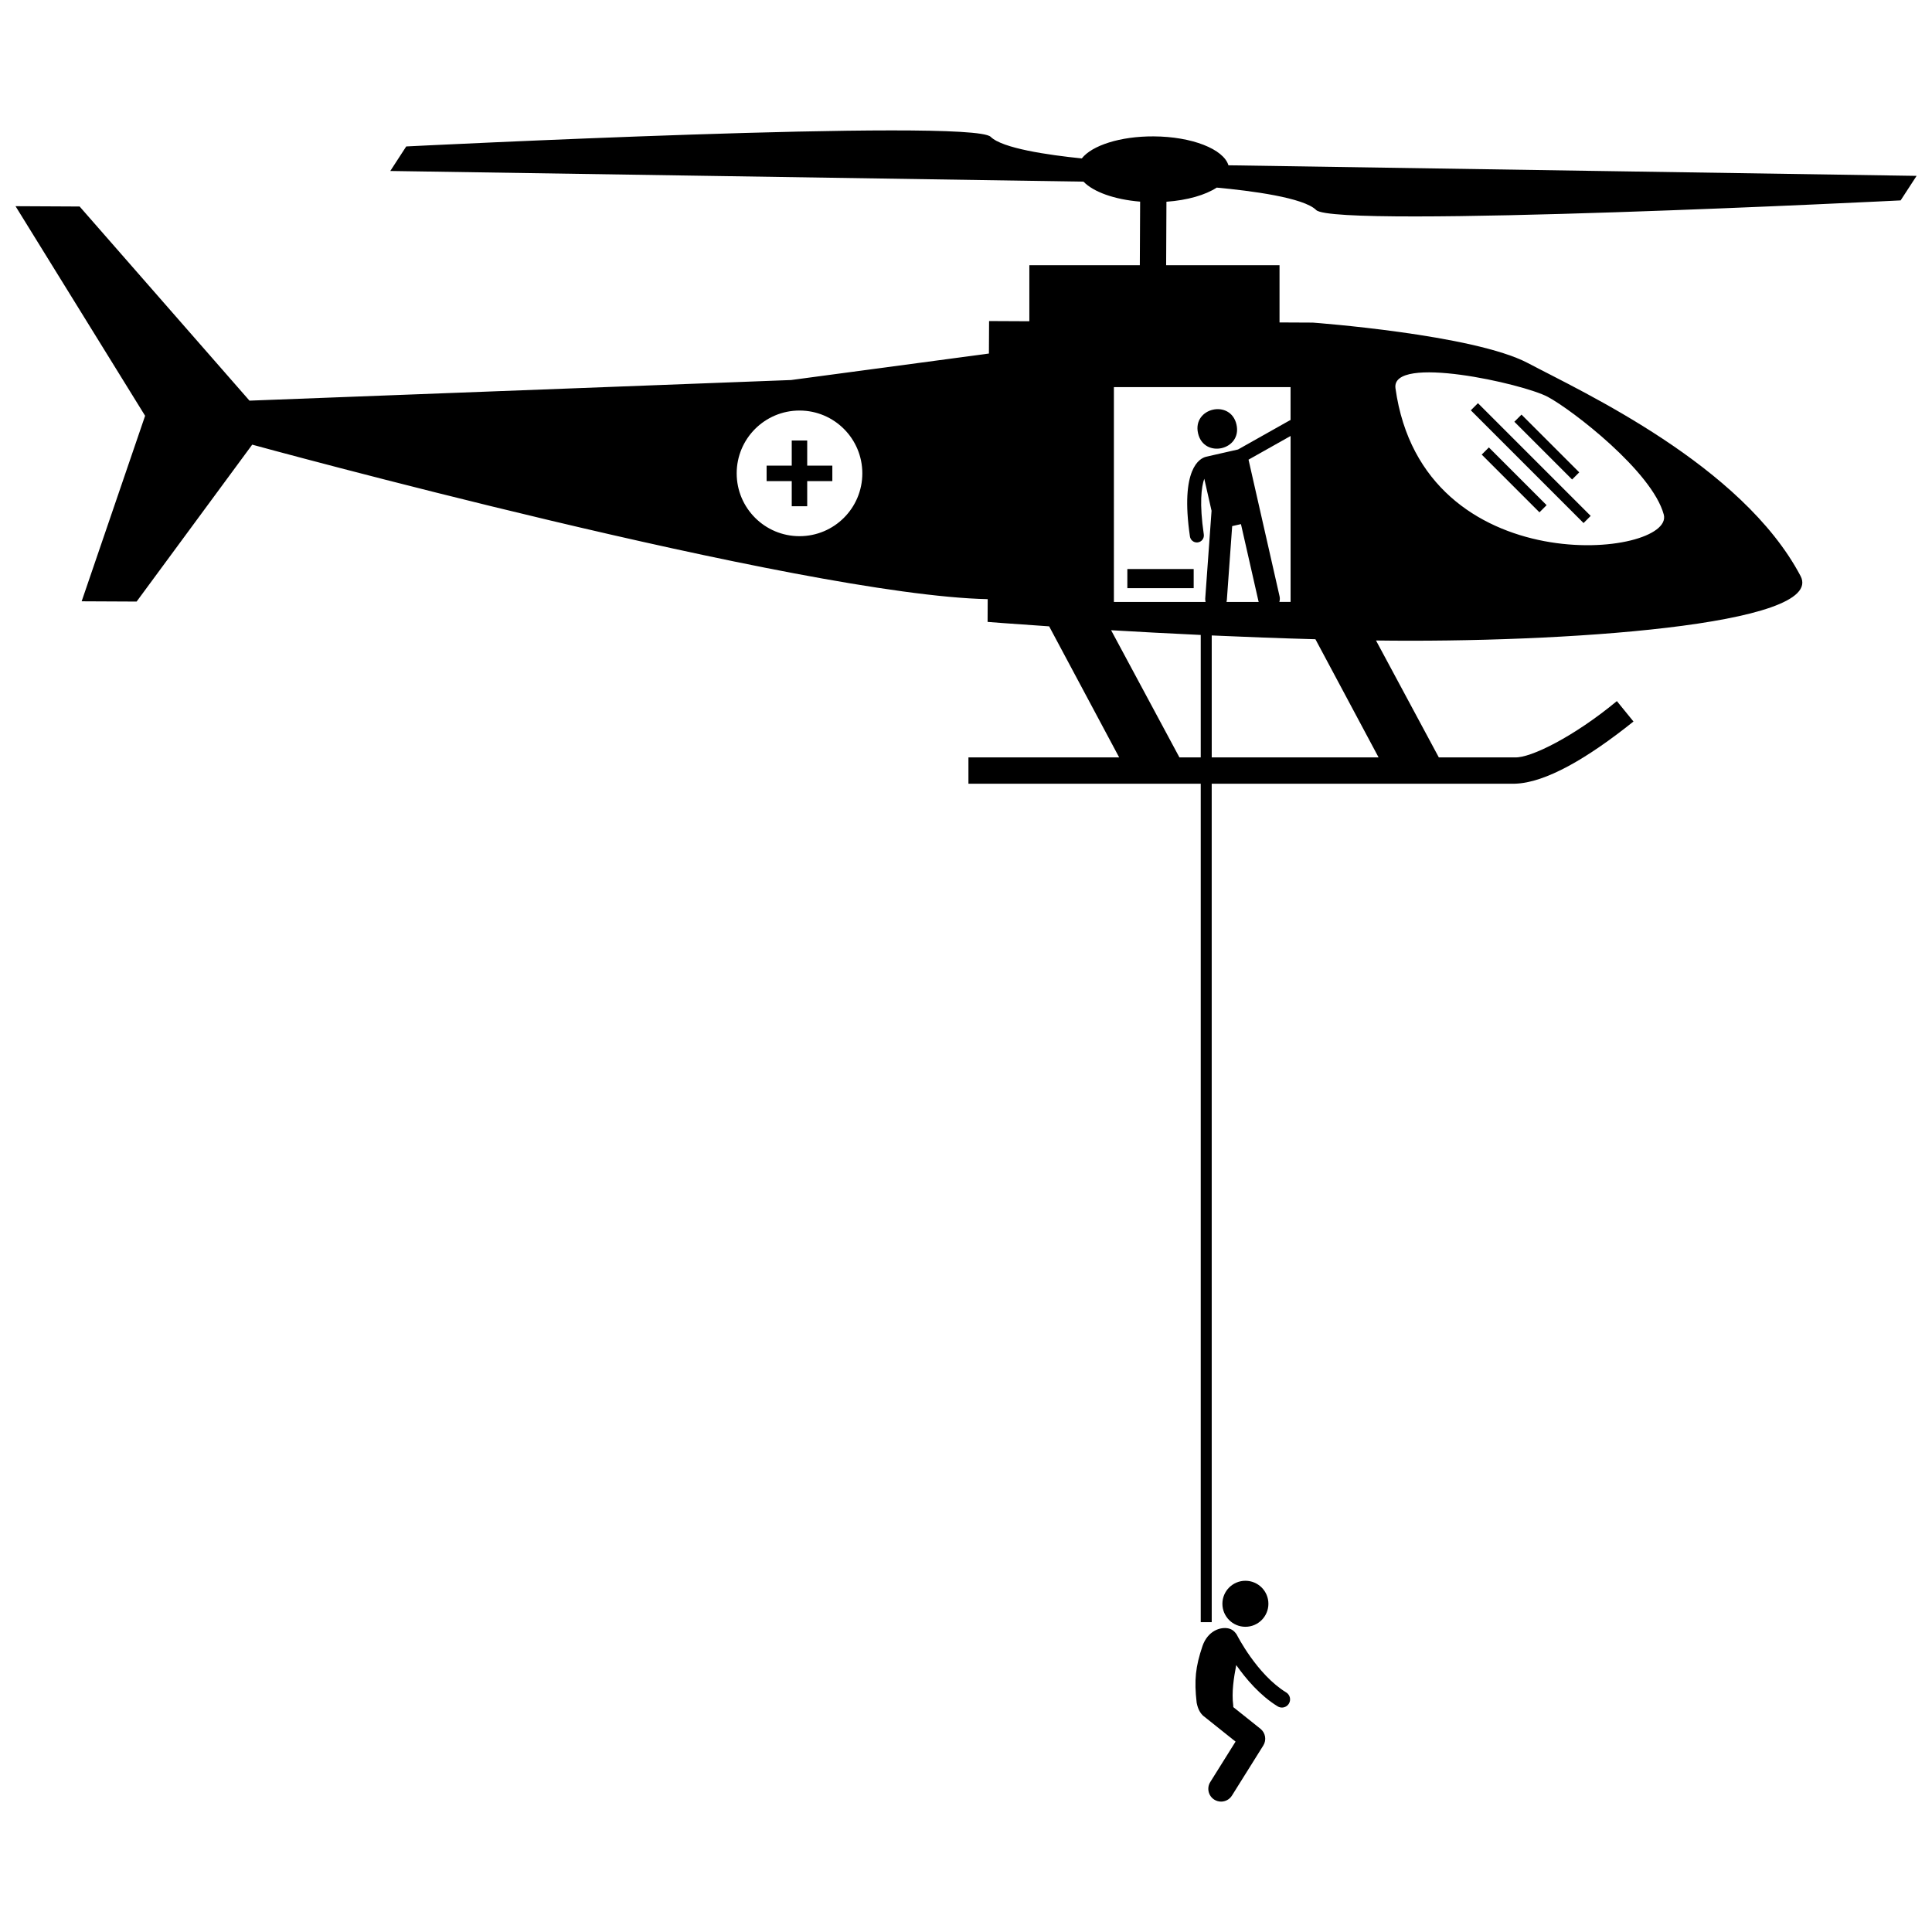 <?xml version="1.0" encoding="UTF-8"?>
<!-- Uploaded to: SVG Repo, www.svgrepo.com, Generator: SVG Repo Mixer Tools -->
<svg width="800px" height="800px" version="1.1" viewBox="144 144 512 512" xmlns="http://www.w3.org/2000/svg">
 <defs>
  <clipPath id="a">
   <path d="m148.09 178h503.81v396h-503.81z"/>
  </clipPath>
 </defs>
 <g clip-path="url(#a)">
  <path d="m165.64 303.35 14.566 0.07 30.633-41.582s145.54 39.898 194.91 40.945l-0.027 6.027s6.184 0.5 16.312 1.176l18.555 34.73h-39.945v6.973h61.562v222.2h2.914l-0.004-222.2h5.644 74.703c8.09-0.223 19.199-6.695 31.426-16.48l-4.402-5.41c-11.336 9.398-22.91 15.141-27.023 14.914h-20.164l-16.645-30.977c48.637 0.668 119.42-3.981 112.51-17.09-15.508-29.379-57.812-48.77-72.207-56.402-14.395-7.637-57.059-10.75-57.059-10.75l-8.812-0.043v-15.164h-30.047l0.078-16.824c5.562-0.395 10.336-1.785 13.324-3.746 9.043 0.836 23.031 2.633 26.355 5.941 4.996 4.977 154.89-2.551 154.89-2.551l4.231-6.5-182.37-2.805c-1.289-4.277-9.656-7.613-19.836-7.66-8.836-0.043-16.328 2.406-19.027 5.844-8.965-0.914-21.086-2.68-24.141-5.723-5-4.984-154.89 2.547-154.89 2.547l-4.223 6.5 183.71 2.828c2.582 2.711 8.199 4.742 15.004 5.297l-0.082 16.855h-29.277v14.844l-10.672-0.051-0.043 8.609-52.418 7.019-143.54 5.465-45.012-51.449-16.988-0.086 34.34 55.547zm388.52-54.188c6.543 3.492 27.699 19.848 30.754 31.191 3.055 11.34-63.828 18.609-71.098-33.445-1.27-9.082 33.801-1.238 40.344 2.254zm-61.559 64.242 16.734 31.309h-44.215v-32.312c8.801 0.398 18.078 0.746 27.48 1.004zm-9.496-11.352-6.012-26.465-2.219-9.773 11.145-6.273v43.977h-2.977c0.137-0.457 0.176-0.961 0.062-1.465zm-13.98 0.977 1.414-19.605 2.328-0.527 4.641 20.43c0.016 0.07 0.047 0.133 0.066 0.199h-8.535c0.043-0.164 0.074-0.328 0.086-0.496zm-29.93-56.438h46.816v8.719c-0.074 0.031-0.148 0.055-0.219 0.094l-13.695 7.711-8.441 1.918c-0.023 0.004-0.039 0.016-0.062 0.02-1.652 0.41-6.879 3.137-4.246 21.117 0.137 0.922 0.93 1.586 1.836 1.586 0.09 0 0.18-0.008 0.27-0.02 1.016-0.148 1.715-1.09 1.566-2.106-1.207-8.238-0.645-12.543 0.125-14.758l1.93 8.488-1.676 23.254c-0.023 0.312 0.02 0.617 0.094 0.906h-24.297zm23.012 65.68v32.445h-5.648l-18.105-33.699c7.18 0.422 15.219 0.855 23.754 1.254zm-106.33-59.473c9.195 0 16.648 7.453 16.648 16.648 0 9.195-7.453 16.648-16.648 16.648-9.195 0-16.648-7.453-16.648-16.648 0-9.195 7.453-16.648 16.648-16.648z"/>
 </g>
 <path d="m545.32 255.77 1.895-1.895 15.301 15.301-1.895 1.895z"/>
 <path d="m536.67 264.47 1.895-1.895 15.301 15.301-1.895 1.895z"/>
 <path d="m533.78 252.74 1.891-1.891 29.875 29.875-1.891 1.891z"/>
 <path d="m480.14 569.02c0 3.363-2.731 6.094-6.094 6.094-3.367 0-6.098-2.731-6.098-6.094 0-3.367 2.731-6.098 6.098-6.098 3.363 0 6.094 2.731 6.094 6.098"/>
 <path d="m484.85 592.51c-7.754-4.75-13-15.133-13.055-15.238-0.086-0.168-0.195-0.316-0.312-0.453-0.457-0.609-1.055-1.055-1.785-1.238-2.312-0.578-5.664 0.68-7.027 4.644-1.844 5.465-2.238 9.02-1.539 15.039 0.391 2.019 1.246 3.195 2.297 3.875 0.027 0.023 0.047 0.051 0.074 0.074l7.934 6.332-6.703 10.715c-0.992 1.586-0.512 3.676 1.074 4.668 0.559 0.348 1.18 0.516 1.793 0.516 1.129 0 2.231-0.562 2.875-1.59l8.309-13.273c0.914-1.457 0.586-3.371-0.758-4.441l-7.188-5.738c-0.004-0.145-0.008-0.281-0.016-0.438-0.465-3.469 0.148-7.371 0.797-10.703 2.547 3.633 6.312 8.082 10.973 10.941 0.352 0.215 0.746 0.32 1.129 0.32 0.73 0 1.441-0.367 1.848-1.035 0.625-1.02 0.305-2.352-0.719-2.977z"/>
 <path d="m471.68 256.51c1.543 6.789-8.641 9.102-10.184 2.312-1.543-6.789 8.641-9.102 10.184-2.312"/>
 <path d="m442.76 294.8h17.578v5.07h-17.578z"/>
 <path d="m353.82 278.16h4.098v-6.66h6.66v-4.102h-6.66v-6.66h-4.098v6.66h-6.66v4.102h6.66z"/>
</svg>